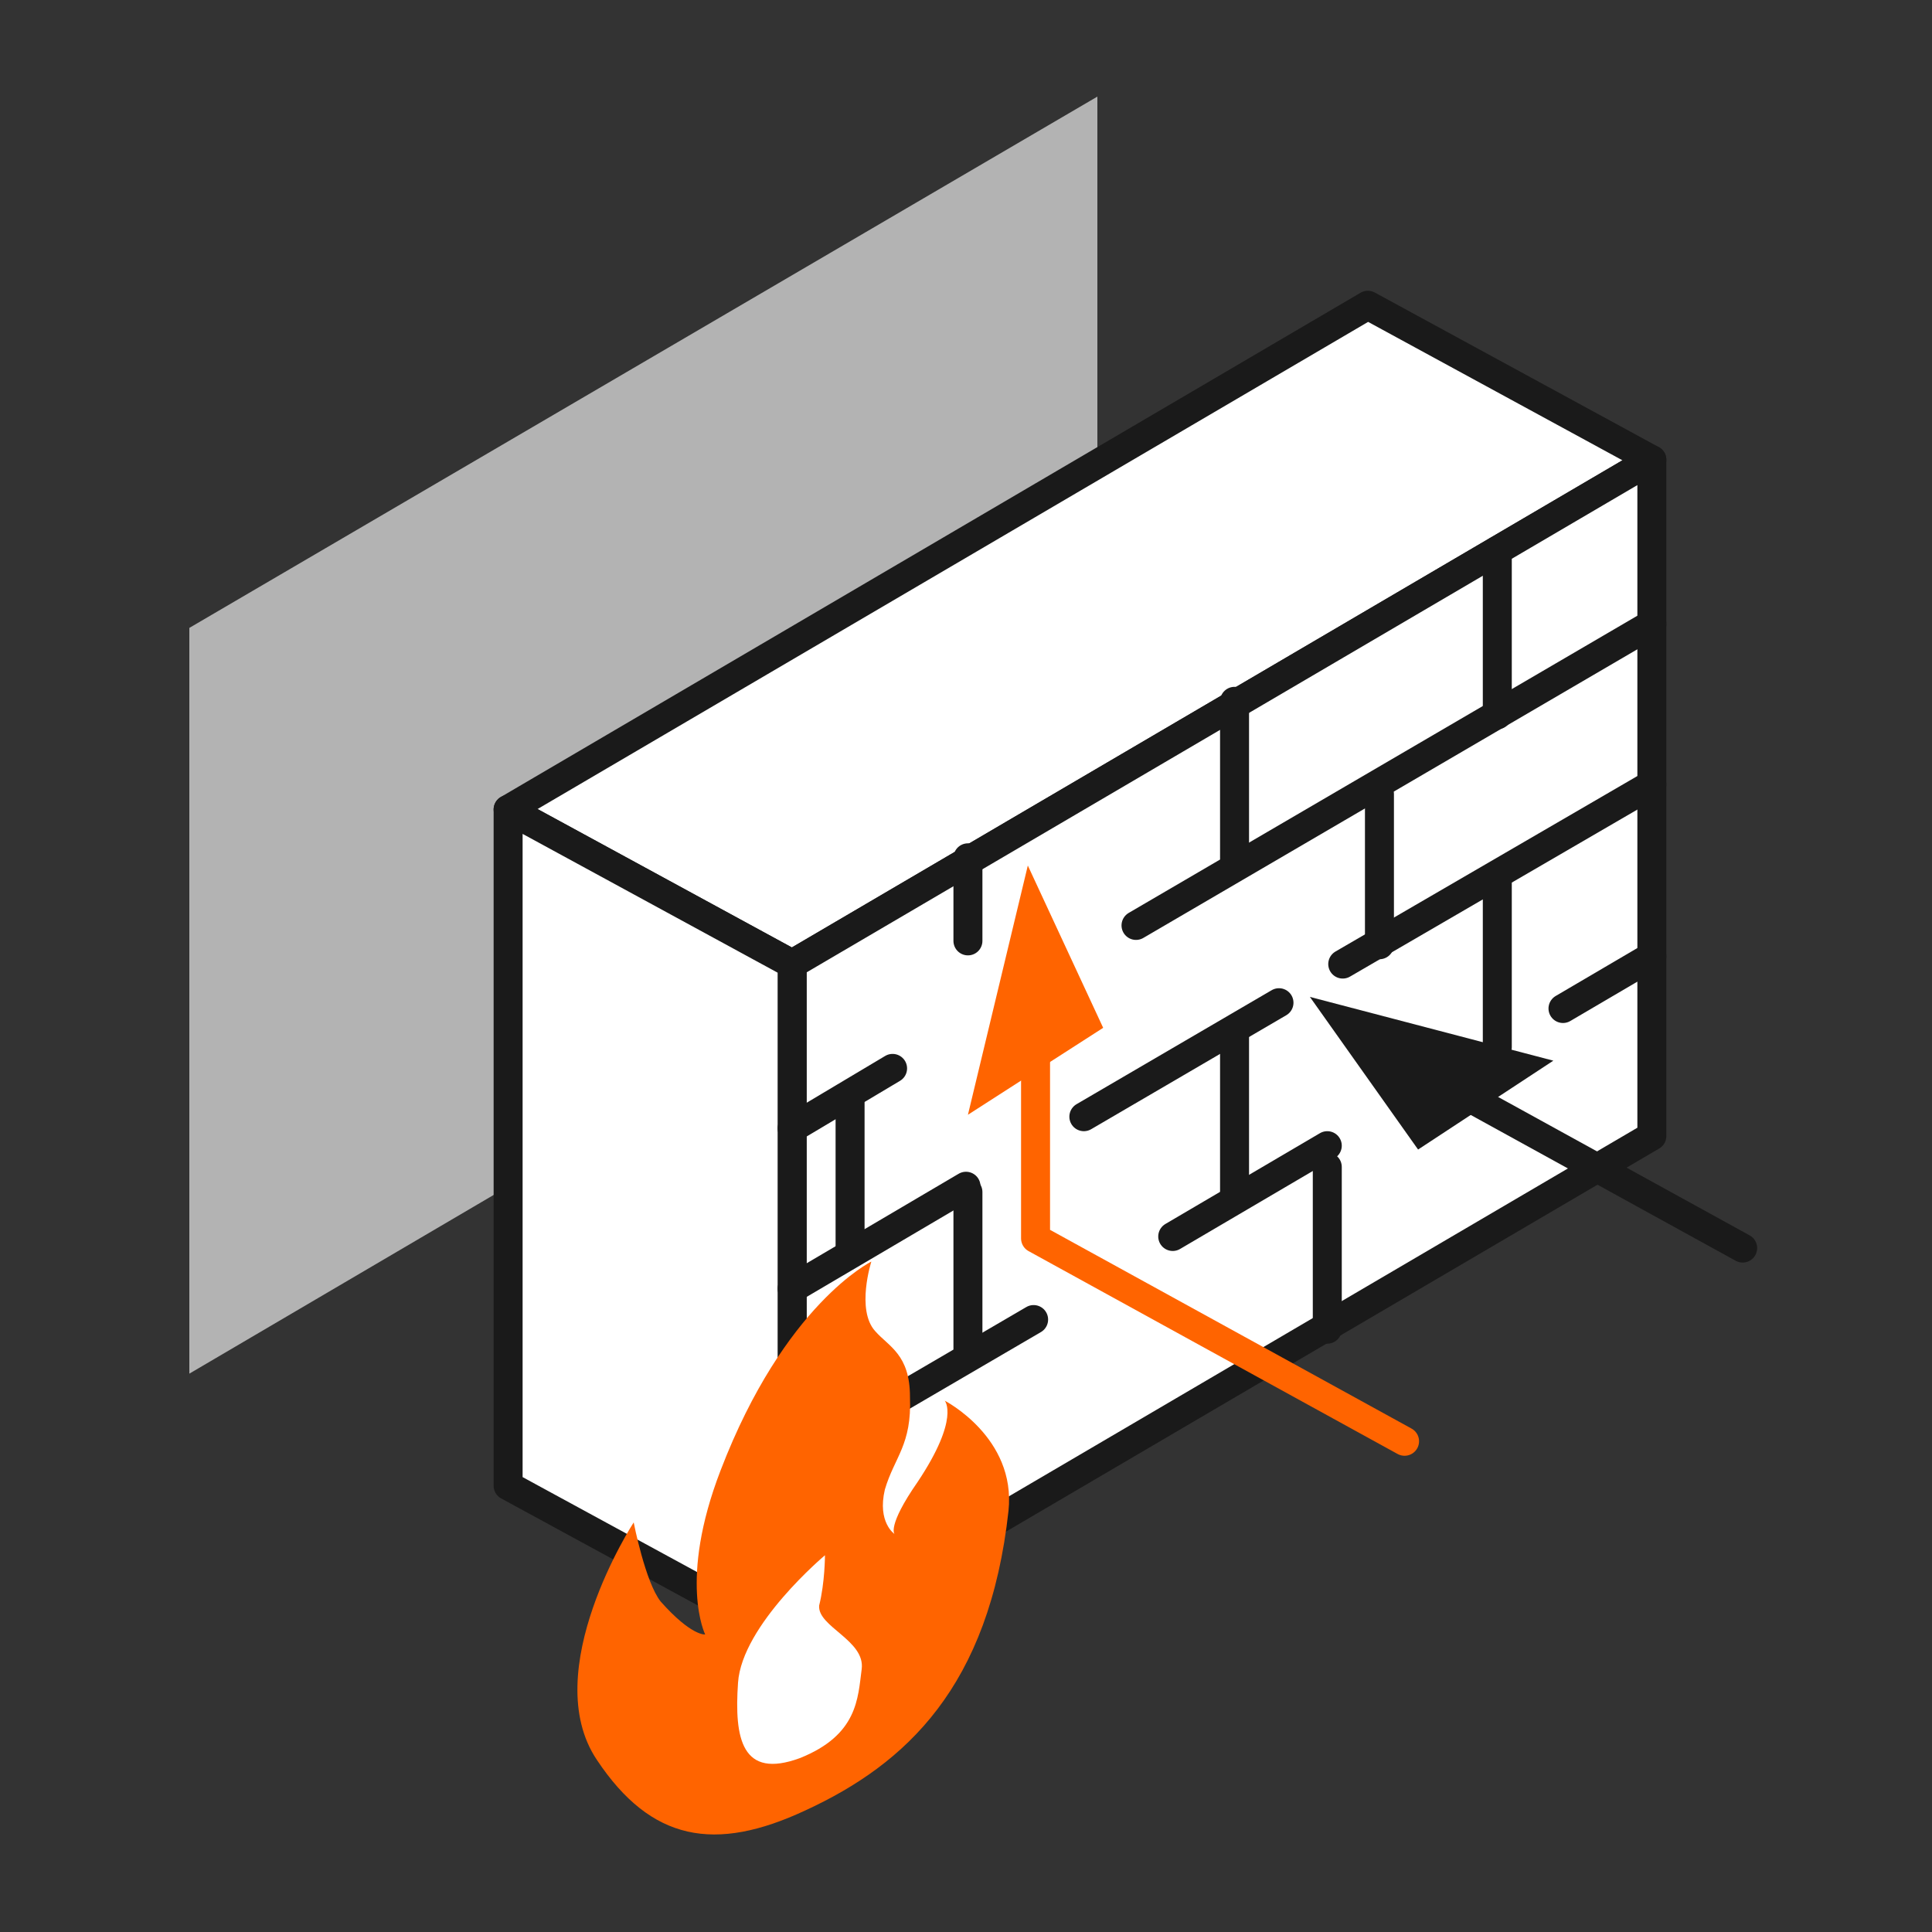 <?xml version="1.0" encoding="utf-8"?>
<!-- Generator: Adobe Illustrator 24.3.0, SVG Export Plug-In . SVG Version: 6.00 Build 0)  -->
<svg version="1.1" id="Layer_1" xmlns="http://www.w3.org/2000/svg" xmlns:xlink="http://www.w3.org/1999/xlink" x="0px" y="0px"
	 viewBox="0 0 100 100" style="enable-background:new 0 0 100 100;" xml:space="preserve">
<rect x="0" y="0" width="100" height="100" fill="#333333" stroke="none"/>
<style type="text/css">
	.st0{fill:#B3B3B3;}
	.st1{fill:#FFFFFF;stroke:#1A1A1A;stroke-linecap:round;stroke-linejoin:round;stroke-miterlimit:10;}
	.st2{fill:#FFFFFF;stroke:#1A1A1A;stroke-width:1.5;stroke-linecap:round;stroke-linejoin:round;stroke-miterlimit:10;}
	.st3{fill:none;stroke:#1A1A1A;stroke-width:1.5;stroke-linecap:round;stroke-linejoin:round;stroke-miterlimit:10;}
	.st4{fill:#1A1A1A;}
	.st5{fill:none;stroke:#1A1A1A;stroke-linecap:round;stroke-linejoin:round;stroke-miterlimit:10;}
	.st6{fill:none;stroke:#FF6400;stroke-width:1.5;stroke-linecap:round;stroke-linejoin:round;stroke-miterlimit:10;}
	.st7{fill:#FF6400;}
	.st8{fill:#FFFFFF;}
</style>
<g>
	<polygon class="st0" points="9.8,32.5 56.8,5 56.8,43.5 9.8,71.1 	"/>
	<g>
		<polygon class="st1" points="70.8,15.8 85.5,23.8 85.5,58.8 70.8,50.8 		"/>
		<polygon class="st2" points="70.8,15.8 85.5,23.8 41,49.9 26.3,41.9 		"/>
		<polygon class="st2" points="41,49.9 85.5,23.8 85.5,58.8 41,84.9 		"/>
		<polygon class="st2" points="26.3,41.9 41,49.9 41,84.9 26.3,76.9 		"/>
		<g>
			<line class="st3" x1="90.2" y1="64.6" x2="75.3" y2="56.4"/>
			<polygon class="st4" points="73.4,59.5 67.8,51.6 80.4,54.9 			"/>
		</g>
		<line class="st3" x1="69.5" y1="49.9" x2="85.5" y2="40.6"/>
		<line class="st3" x1="56.1" y1="57.8" x2="66.2" y2="51.9"/>
		<line class="st3" x1="41" y1="66.7" x2="50" y2="61.4"/>
		<g>
			<line class="st3" x1="58.8" y1="47.9" x2="85.5" y2="32.3"/>
			<line class="st3" x1="41" y1="58.4" x2="46.2" y2="55.3"/>
			<line class="st3" x1="77.5" y1="37" x2="77.5" y2="28.5"/>
			<line class="st3" x1="63.9" y1="44.8" x2="63.9" y2="36.3"/>
			<line class="st3" x1="50.1" y1="48.7" x2="50.1" y2="44.4"/>
		</g>
		<line class="st3" x1="80.9" y1="52.2" x2="85.5" y2="49.5"/>
		<line class="st3" x1="60.7" y1="64" x2="68.7" y2="59.3"/>
		<line class="st3" x1="41" y1="75.6" x2="53.5" y2="68.3"/>
		<line class="st3" x1="77.5" y1="54.2" x2="77.5" y2="45.7"/>
		<line class="st3" x1="63.9" y1="62" x2="63.9" y2="53.6"/>
		<line class="st3" x1="50.1" y1="70.1" x2="50.1" y2="61.7"/>
		<line class="st3" x1="71.4" y1="48.9" x2="71.4" y2="41.1"/>
		<line class="st3" x1="44" y1="64.6" x2="44" y2="56.8"/>
		<g>
			<line class="st5" x1="44" y1="83.3" x2="44" y2="74.1"/>
		</g>
		<g>
			<polyline class="st6" points="72.7,74.6 53.6,64.1 53.6,50.1 			"/>
			<polygon class="st7" points="50.1,57.7 53.2,44.8 57.1,53.2 			"/>
		</g>
		<g>
			<path class="st7" d="M37.3,76.1c-2.2,5.7-0.8,8.5-0.8,8.5s-0.7,0.1-2.3-1.7c-0.8-1-1.4-4.1-1.4-4.1s-5,7.7-1.9,12.3
				c2.8,4.2,6.1,4.8,10.8,2.6c5.2-2.4,9.5-6.4,10.5-15.5c0.4-3.8-3.3-5.7-3.3-5.7s0.8,0.9-1.4,4.2c-1.6,2.3-1.2,2.7-1.2,2.7
				s-0.9-0.6-0.5-2.3c0.5-1.7,1.4-2.3,1.3-4.8c0-2.2-1.1-2.6-1.8-3.4c-1-1.1-0.2-3.6-0.2-3.6S40.6,67.5,37.3,76.1z"/>
			<path class="st8" d="M42.7,80.5c0,0-4.3,3.6-4.5,6.6c-0.2,2.9,0.2,5,3.2,3.9c3-1.2,3-3.1,3.2-4.6s-2.3-2.2-2.2-3.3
				C42.7,81.9,42.7,80.5,42.7,80.5z"/>
		</g>
		<line class="st3" x1="68.7" y1="68.8" x2="68.7" y2="60.4"/>
	</g>
</g>
</svg>

